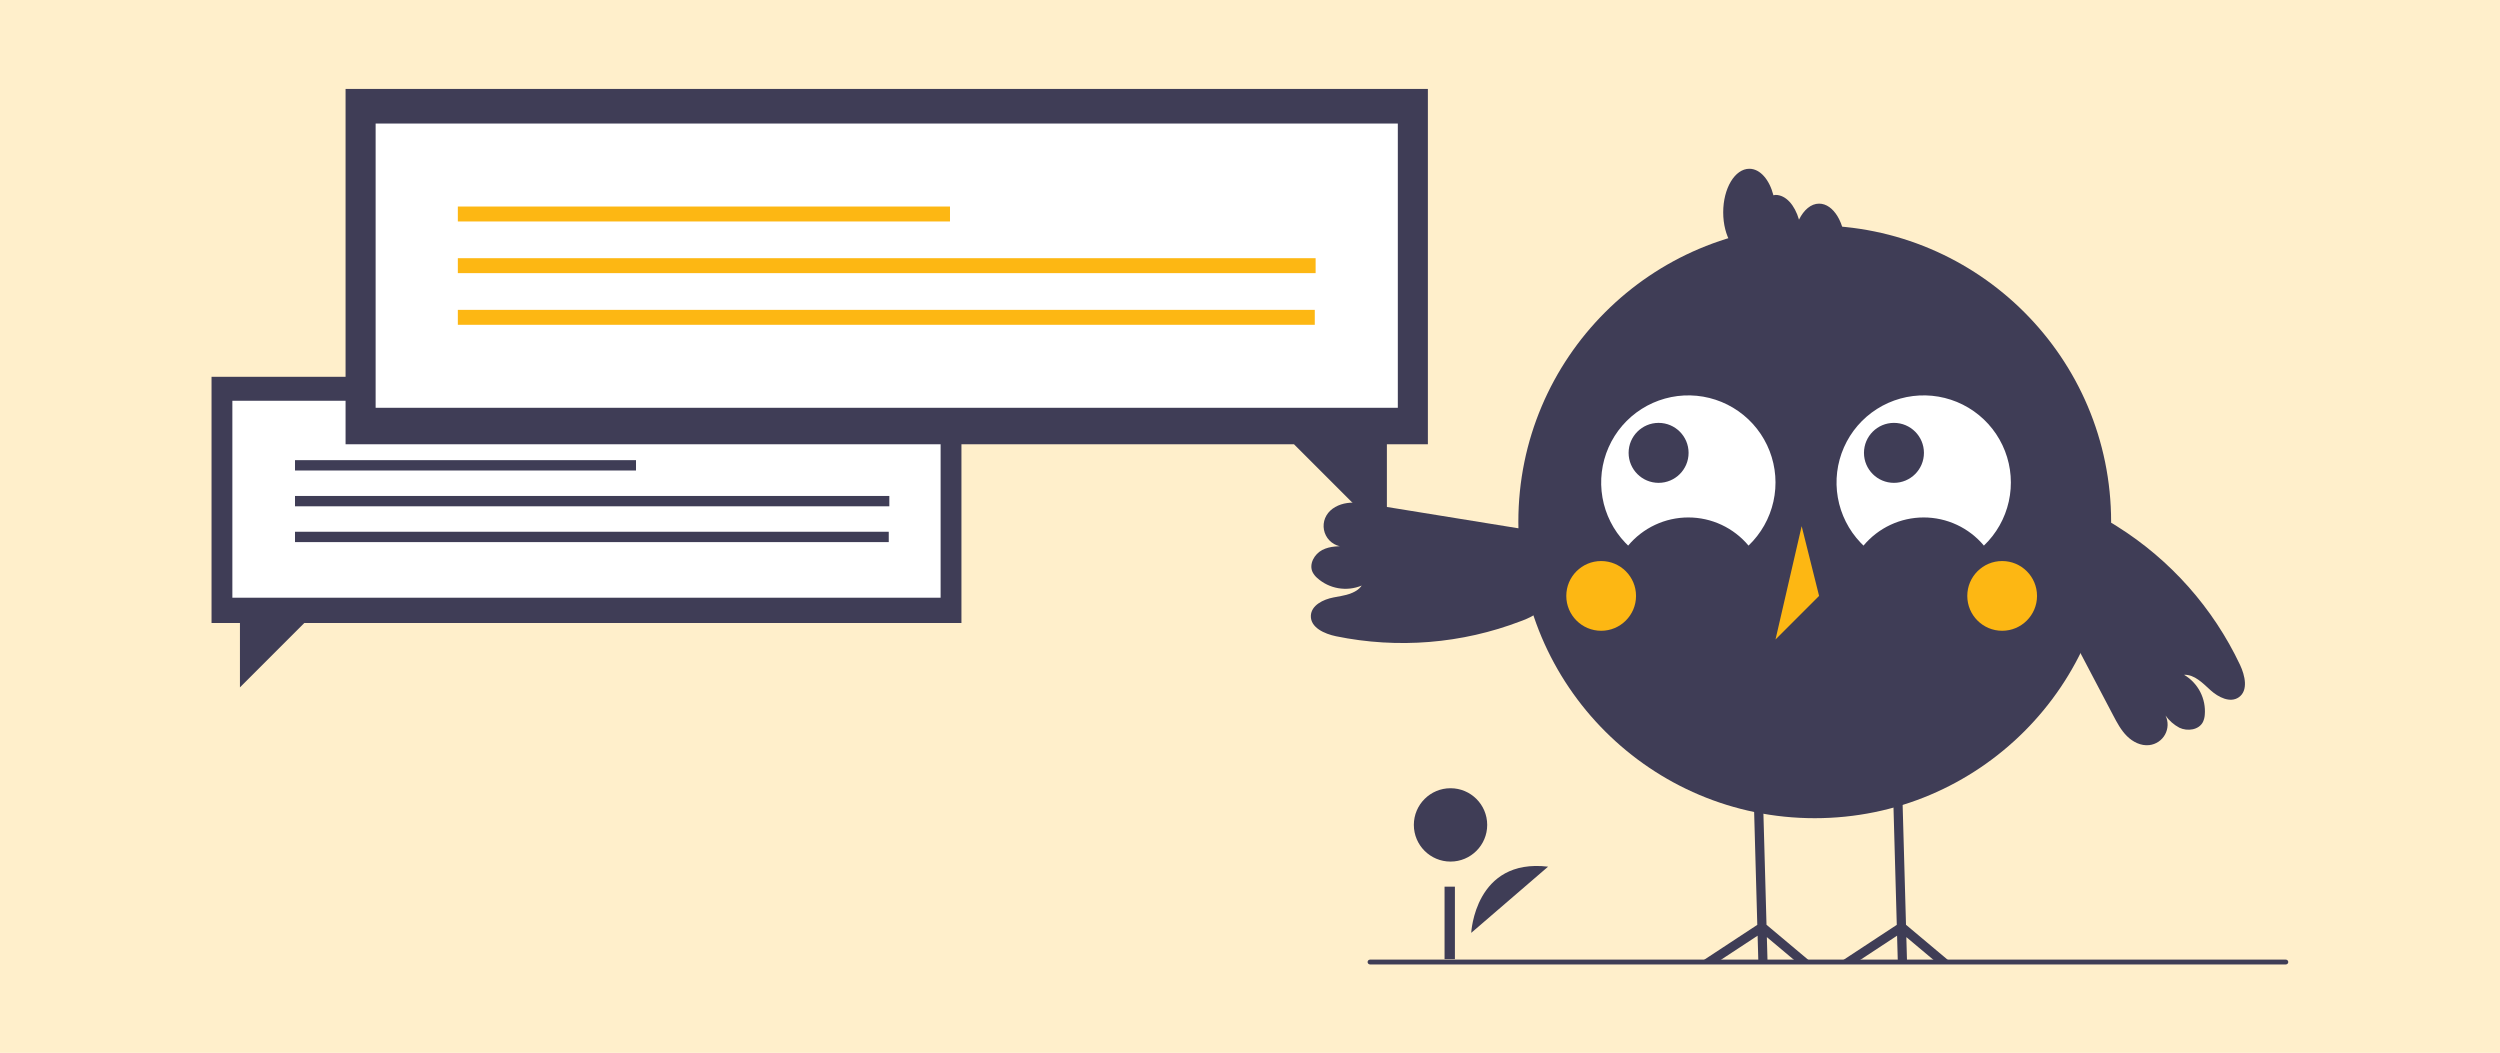 <?xml version="1.0" encoding="UTF-8"?>
<svg xmlns="http://www.w3.org/2000/svg" width="1040" height="438" viewBox="0 0 1040 438" fill="none">
  <rect width="1040" height="438" fill="#FFEFCB"></rect>
  <g clip-path="url(#clip0_139_75)">
    <path d="M399.959 156.745H88V259.156H99.817V285.941L126.601 259.156H399.959V156.745Z" fill="#3F3D56"></path>
    <path d="M391.294 166.718H96.665V248.647H391.294V166.718Z" fill="white"></path>
    <path d="M264.577 191.425H122.721V195.73H264.577V191.425Z" fill="#3F3D56"></path>
    <path d="M369.964 206.318H122.721V210.623H369.964V206.318Z" fill="#3F3D56"></path>
    <path d="M369.722 221.21H122.721V225.515H369.722V221.21Z" fill="#3F3D56"></path>
    <path d="M612.031 388.07C612.031 388.07 613.518 356.911 644.003 360.533L612.031 388.07Z" fill="#3F3D56"></path>
    <path d="M603.418 358.418C611.844 358.418 618.675 351.587 618.675 343.161C618.675 334.735 611.844 327.904 603.418 327.904C594.992 327.904 588.161 334.735 588.161 343.161C588.161 351.587 594.992 358.418 603.418 358.418Z" fill="#3F3D56"></path>
    <path d="M605.242 368.853H600.935V399H605.242V368.853Z" fill="#3F3D56"></path>
    <path d="M754.93 340.37C823.024 340.37 878.226 285.168 878.226 217.074C878.226 148.979 823.024 93.777 754.93 93.777C686.835 93.777 631.633 148.979 631.633 217.074C631.633 285.168 686.835 340.37 754.93 340.37Z" fill="#3F3D56"></path>
    <path d="M677.307 226.971C680.369 223.305 684.199 220.356 688.525 218.332C692.852 216.309 697.571 215.26 702.347 215.26C707.124 215.26 711.842 216.309 716.169 218.332C720.496 220.356 724.326 223.305 727.388 226.971C732.576 222.018 736.178 215.638 737.74 208.638C739.302 201.638 738.754 194.332 736.163 187.644C733.573 180.956 729.058 175.186 723.188 171.064C717.319 166.942 710.359 164.653 703.189 164.486C696.018 164.32 688.96 166.284 682.905 170.129C676.851 173.974 672.073 179.528 669.175 186.089C666.277 192.65 665.39 199.923 666.626 206.988C667.861 214.053 671.164 220.593 676.117 225.781C676.504 226.187 676.901 226.583 677.307 226.971Z" fill="white"></path>
    <path d="M775.219 226.971C778.281 223.305 782.111 220.356 786.437 218.332C790.764 216.309 795.483 215.26 800.259 215.26C805.036 215.26 809.754 216.309 814.081 218.332C818.408 220.356 822.237 223.305 825.3 226.971C830.488 222.018 834.09 215.638 835.652 208.638C837.214 201.638 836.666 194.332 834.075 187.644C831.485 180.956 826.97 175.186 821.1 171.064C815.231 166.942 808.271 164.653 801.101 164.486C793.93 164.32 786.871 166.284 780.817 170.129C774.763 173.974 769.985 179.528 767.087 186.089C764.189 192.65 763.302 199.923 764.538 206.988C765.773 214.053 769.076 220.593 774.029 225.781C774.416 226.187 774.813 226.583 775.219 226.971Z" fill="white"></path>
    <path d="M689.977 200.867C696.866 200.867 702.451 195.282 702.451 188.392C702.451 181.503 696.866 175.918 689.977 175.918C683.087 175.918 677.502 181.503 677.502 188.392C677.502 195.282 683.087 200.867 689.977 200.867Z" fill="#3F3D56"></path>
    <path d="M787.885 200.867C794.774 200.867 800.359 195.282 800.359 188.392C800.359 181.503 794.774 175.918 787.885 175.918C780.996 175.918 775.411 181.503 775.411 188.392C775.411 195.282 780.996 200.867 787.885 200.867Z" fill="#3F3D56"></path>
    <path d="M666.083 262.403C674.095 262.403 680.589 255.909 680.589 247.898C680.589 239.886 674.095 233.392 666.083 233.392C658.072 233.392 651.578 239.886 651.578 247.898C651.578 255.909 658.072 262.403 666.083 262.403Z" fill="#FDB713"></path>
    <path d="M832.896 262.403C840.908 262.403 847.402 255.909 847.402 247.898C847.402 239.886 840.908 233.392 832.896 233.392C824.885 233.392 818.391 239.886 818.391 247.898C818.391 255.909 824.885 262.403 832.896 262.403Z" fill="#FDB713"></path>
    <path d="M749.49 218.886L738.611 266.029L756.742 247.898L749.49 218.886Z" fill="#FDB713"></path>
    <path d="M805.39 400.205L793.038 389.839L793.326 400.205H789.49L789.183 389.244L772.507 400.205H765.526L789.059 384.737L788.147 352.258L787.466 327.728L791.293 327.623L791.984 352.258L792.894 384.708L811.354 400.205H805.39Z" fill="#3F3D56"></path>
    <path d="M747.363 400.205L735.012 389.839L735.3 400.205H731.474L731.167 389.244L714.49 400.205H707.509L731.033 384.737L730.122 352.258L729.441 327.728L733.276 327.623L733.967 352.258L734.868 384.708L753.328 400.205H747.363Z" fill="#3F3D56"></path>
    <path d="M756.743 84.711C753.36 84.711 750.375 87.339 748.38 91.376C746.621 85.306 742.926 81.085 738.611 81.085C738.318 81.114 738.027 81.163 737.74 81.231C736.081 74.751 732.226 70.206 727.732 70.206C721.723 70.206 716.853 78.324 716.853 88.337C716.853 98.351 721.723 106.469 727.732 106.469C728.025 106.44 728.316 106.391 728.603 106.323C730.261 112.803 734.116 117.348 738.611 117.348C741.994 117.348 744.978 114.72 746.974 110.684C748.733 116.754 752.428 120.975 756.743 120.975C762.751 120.975 767.622 112.857 767.622 102.843C767.622 92.829 762.751 84.711 756.743 84.711Z" fill="#3F3D56"></path>
    <path d="M638.682 220.91L570.762 209.893C567.339 209.338 563.854 208.782 560.42 209.265C556.987 209.748 553.549 211.439 551.799 214.432C550.958 215.871 550.55 217.521 550.625 219.186C550.699 220.851 551.253 222.459 552.219 223.816C553.186 225.174 554.524 226.223 556.072 226.839C557.621 227.454 559.314 227.609 560.949 227.285C557.241 227.165 553.345 227.085 550.055 228.799C546.765 230.512 544.435 234.674 546.039 238.019C546.521 238.942 547.172 239.766 547.959 240.448C550.434 242.667 553.488 244.14 556.766 244.696C560.044 245.252 563.412 244.868 566.481 243.589C563.981 247.175 559.019 247.707 554.727 248.538C550.435 249.368 545.474 251.796 545.314 256.164C545.135 261.073 550.977 263.682 555.786 264.681C581.466 269.965 608.121 267.793 632.607 258.42C635.358 257.473 637.963 256.143 640.344 254.469C643.012 252.443 645.04 249.691 646.185 246.542C647.329 243.393 647.543 239.981 646.798 236.714C646.054 233.447 644.384 230.464 641.989 228.121C639.593 225.779 636.573 224.177 633.29 223.506" fill="#3F3D56"></path>
    <path d="M931.849 276.582C920.639 252.881 902.883 232.882 880.676 218.945C878.266 217.315 875.637 216.032 872.869 215.135C869.646 214.22 866.227 214.254 863.022 215.231C859.817 216.209 856.962 218.089 854.798 220.647C852.635 223.205 851.254 226.333 850.821 229.655C850.389 232.978 850.923 236.355 852.36 239.381L847.045 236.632C857.716 256.934 868.387 277.237 879.059 297.539C880.672 300.608 882.322 303.728 884.772 306.182C887.221 308.636 890.638 310.367 894.082 309.967C895.45 309.814 896.76 309.335 897.904 308.57C899.048 307.805 899.991 306.777 900.655 305.572C901.319 304.367 901.685 303.02 901.721 301.645C901.757 300.269 901.462 298.905 900.862 297.667C902.359 299.778 904.329 301.511 906.614 302.727C909.96 304.327 914.687 303.688 916.396 300.396C916.844 299.456 917.112 298.44 917.184 297.402C917.47 294.089 916.812 290.764 915.286 287.81C913.76 284.855 911.429 282.394 908.563 280.709C912.931 280.553 916.339 284.198 919.582 287.13C922.825 290.061 927.747 292.568 931.335 290.07C935.366 287.263 933.94 281.026 931.849 276.582Z" fill="#3F3D56"></path>
    <path d="M143.757 37H594V184.807H576.945V223.463L538.289 184.807H143.757V37Z" fill="#3F3D56"></path>
    <path d="M581.493 51.394H156.264V169.639H581.493V51.394Z" fill="white"></path>
    <path d="M395.196 85.916H190.459V92.129H395.196V85.916Z" fill="#FDB713"></path>
    <path d="M547.298 107.41H190.459V113.623H547.298V107.41Z" fill="#FDB713"></path>
    <path d="M546.949 128.903H190.459V135.117H546.949V128.903Z" fill="#FDB713"></path>
    <path d="M950.917 401.206H569.917C569.652 401.206 569.398 401.1 569.21 400.913C569.023 400.725 568.917 400.471 568.917 400.206C568.917 399.94 569.023 399.686 569.21 399.498C569.398 399.311 569.652 399.206 569.917 399.206H950.917C951.183 399.206 951.437 399.311 951.624 399.498C951.812 399.686 951.917 399.94 951.917 400.206C951.917 400.471 951.812 400.725 951.624 400.913C951.437 401.1 951.183 401.206 950.917 401.206Z" fill="#3F3D56"></path>
  </g>
  <defs>
    <clipPath id="clip0_139_75">
      <rect width="863.917" height="364.205" fill="white" transform="translate(88 37)"></rect>
    </clipPath>
  </defs>
</svg>
